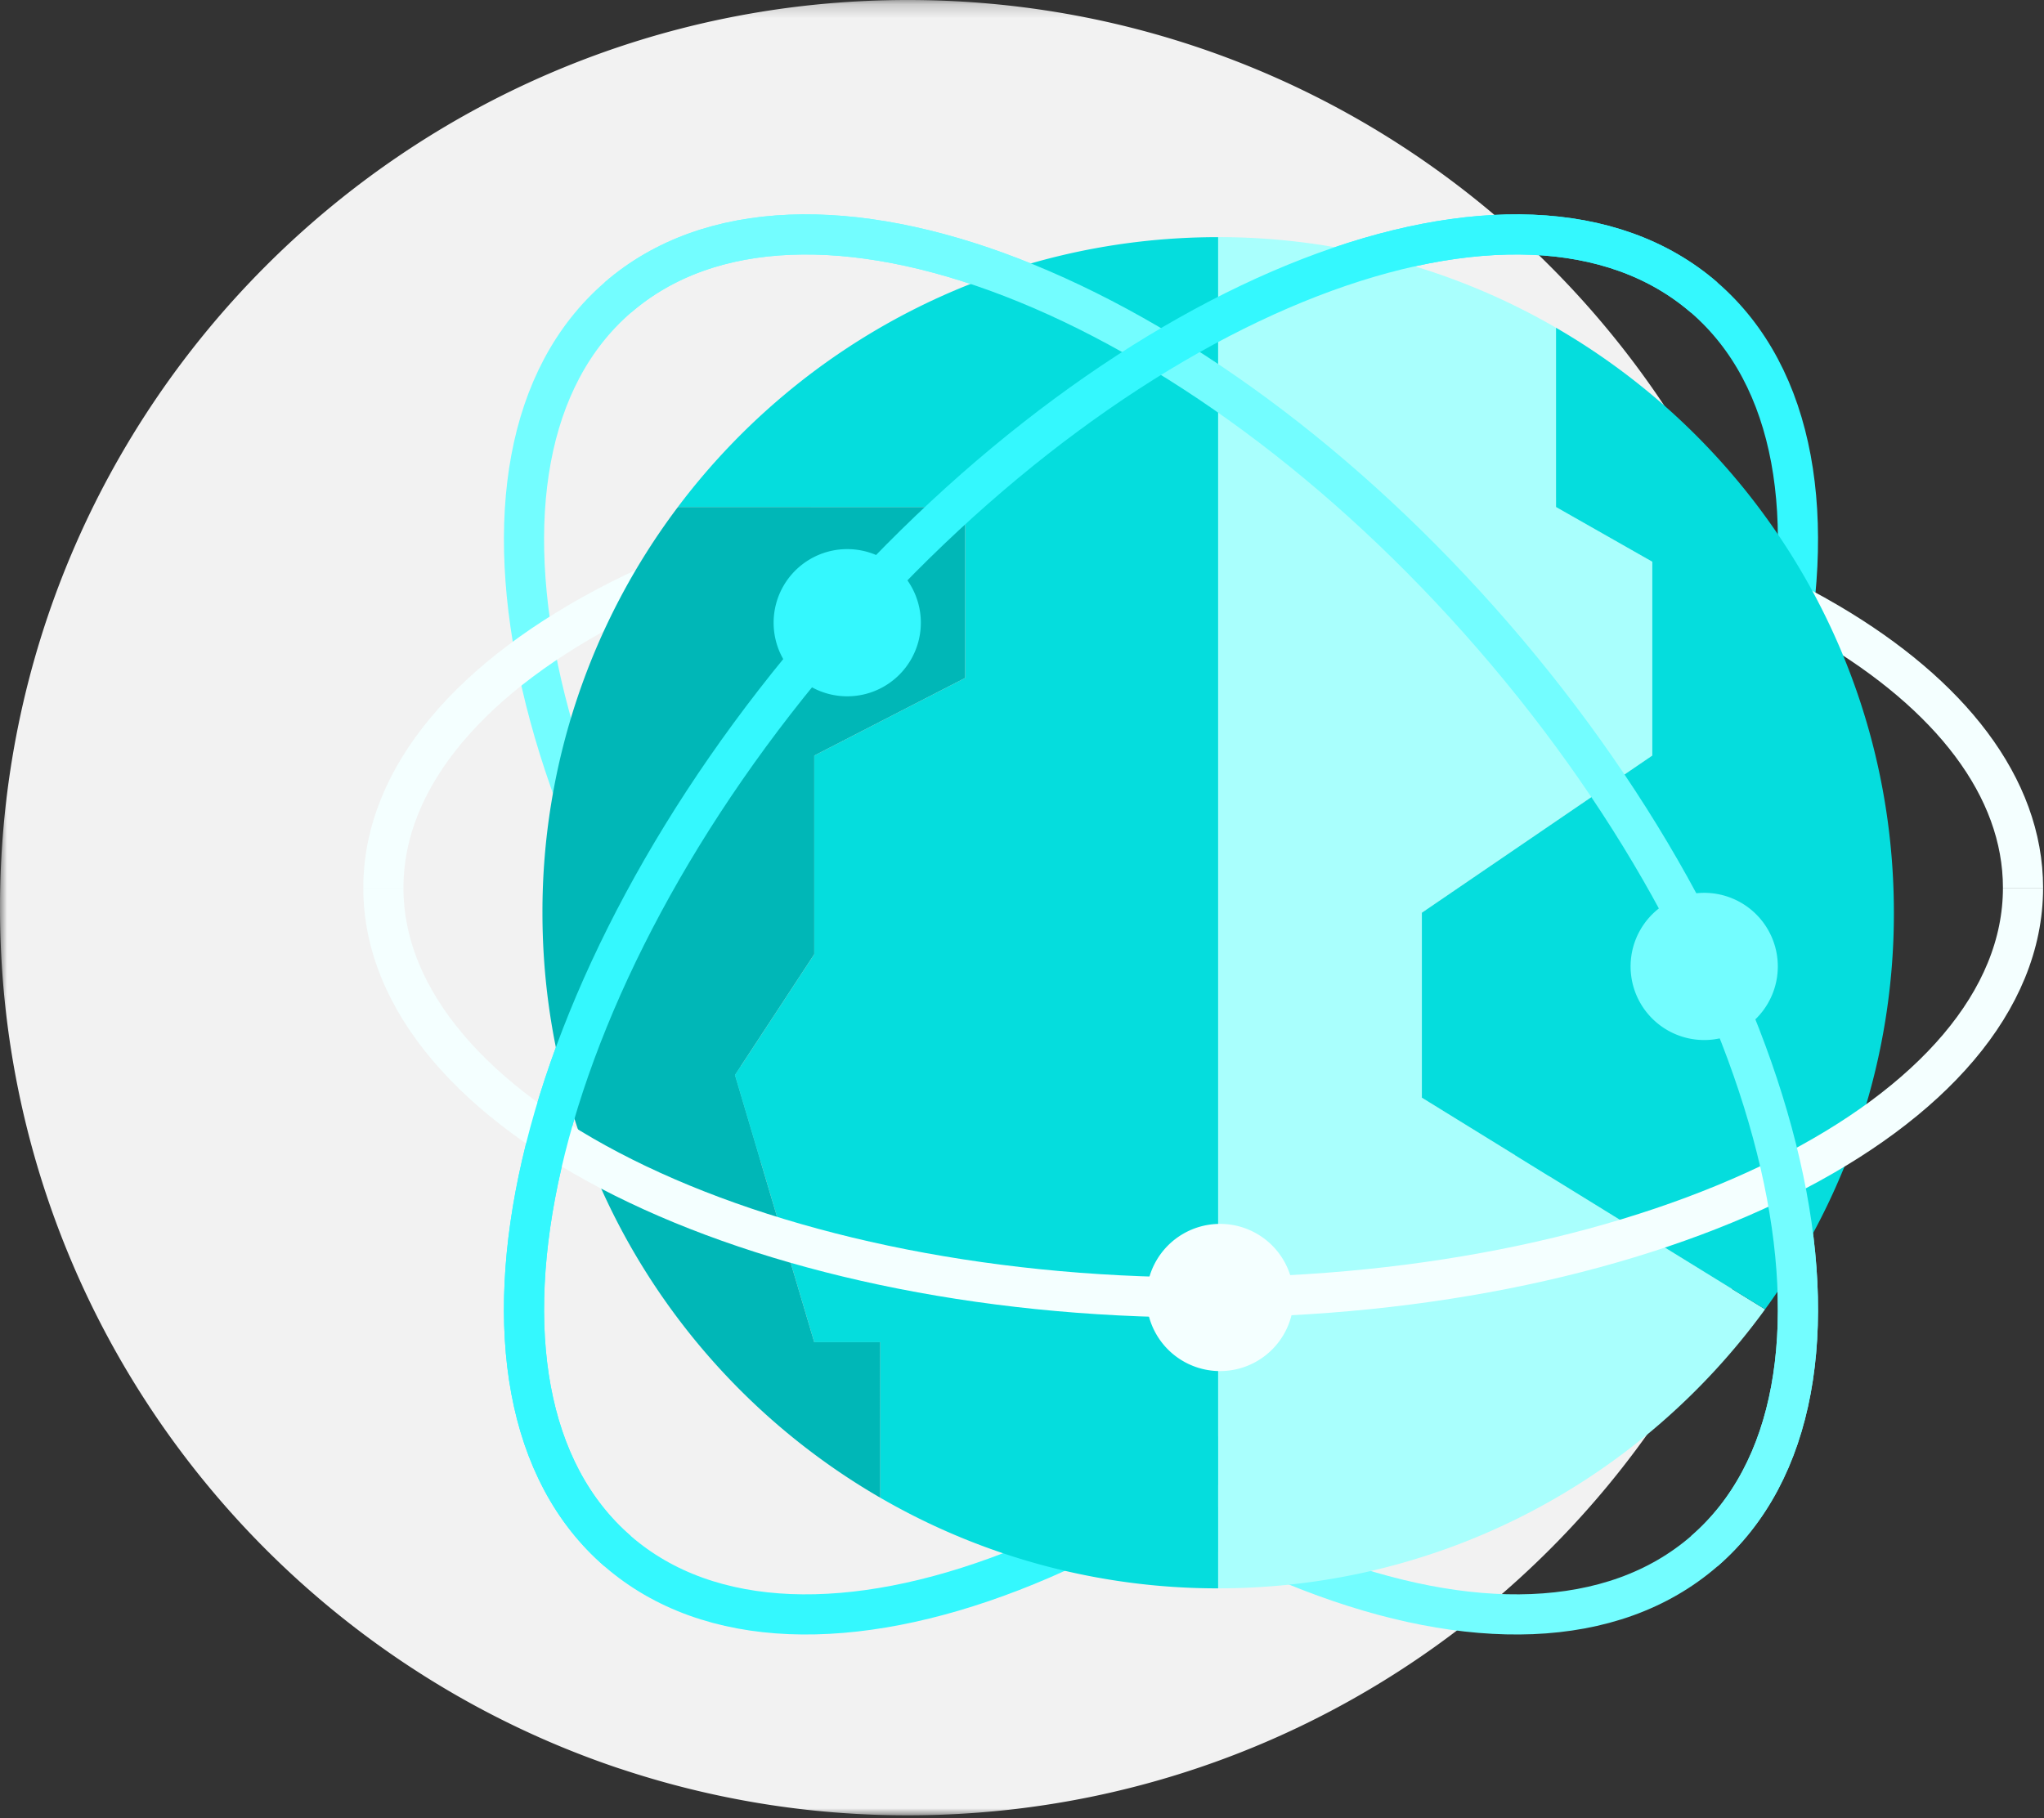 <svg xmlns="http://www.w3.org/2000/svg" xmlns:xlink="http://www.w3.org/1999/xlink" width="145" height="129" viewBox="0 0 145 129">
    <rect x="0" y="0" width="145" height="129" fill="#333333" stroke="none"/>
    <defs>
        <path id="a" d="M0 .198V129h128.802V.198z"/>
    </defs>
    <g fill="none" fill-rule="evenodd">
        <g transform="translate(0 -.198)">
            <mask id="b" fill="#fff">
                <use xlink:href="#a"/>
            </mask>
            <path fill="#F2F2F2" d="M124.54 41.527l.003-.005C115.265 17.355 91.836.198 64.4.198 28.833.198 0 29.031 0 64.598c0 28.42 18.409 52.54 43.953 61.087l.002-.003A64.245 64.245 0 0 0 64.4 129c35.568 0 64.4-28.834 64.4-64.402a64.232 64.232 0 0 0-4.26-23.07" mask="url(#b)"/>
        </g>
        <path stroke="#73FDFF" stroke-width="2.848" d="M120.896 110.066c-13.026 11.286-40.838.522-62.121-24.041S30.797 32.4 43.823 21.114c13.026-11.285 40.838-.523 62.12 24.04 21.285 24.564 27.978 53.626 14.953 64.912z"/>
        <path stroke="#34F8FE" stroke-width="2.848" d="M43.823 110.066c13.025 11.286 40.838.522 62.121-24.041s27.977-53.625 14.952-64.911c-13.026-11.285-40.839-.523-62.121 24.04-21.284 24.564-27.978 53.626-14.952 64.912z"/>
        <path stroke="#F4FFFF" stroke-width="2.848" d="M27.196 62.995c0-7.94 6.372-15.138 16.7-20.384 10.55-5.358 25.227-8.68 41.457-8.68 17.789 0 33.713 3.991 44.381 10.28 8.594 5.065 13.777 11.622 13.777 18.784"/>
        <path fill="#05DDDD" d="M86.416 16.826c-15.67 0-29.582 7.521-38.328 19.148h20.386V48.1l-10.712 5.51v14.098l-5.623 8.57 5.623 18.954h4.686v11.036a47.702 47.702 0 0 0 23.968 6.43v-95.87z"/>
        <path fill="#00B7B7" d="M57.762 95.232l-5.624-18.955 5.624-8.57V53.61l10.711-5.51V35.976H48.088a47.713 47.713 0 0 0-9.607 28.786c0 17.74 9.644 33.217 23.967 41.507V95.232h-4.686z"/>
        <path fill="#A9FFFD" d="M100.865 64.76l16.348-11.151V39.857l-6.83-3.882v-12.72a47.696 47.696 0 0 0-23.966-6.43v95.872c15.957 0 30.084-7.805 38.796-19.797l-24.347-15.017V64.76z"/>
        <path fill="#05DDDD" d="M110.383 23.255v12.72l6.83 3.882v13.752l-16.347 11.152v13.122L125.213 92.9a47.709 47.709 0 0 0 9.138-28.139c0-17.739-9.644-33.217-23.968-41.506"/>
        <path stroke="#F4FFFF" stroke-width="2.848" d="M143.511 62.995c0 16.053-26.038 29.065-58.158 29.065-32.119 0-58.157-13.012-58.157-29.065"/>
        <path stroke="#73FDFF" stroke-width="2.848" d="M43.823 21.113c13.025-11.285 40.838-.522 62.121 24.041s27.977 53.625 14.952 64.911"/>
        <path stroke="#34F8FE" stroke-width="2.848" d="M120.896 21.113c-13.026-11.285-40.838-.522-62.121 24.041S30.797 98.78 43.823 110.065"/>
        <path fill="#F4FFFF" d="M91.773 92.06a5.222 5.222 0 1 1-10.444 0 5.222 5.222 0 0 1 10.444 0"/>
        <path fill="#34F8FE" d="M65.324 44.183a5.222 5.222 0 1 1-10.444 0 5.222 5.222 0 0 1 10.444 0"/>
        <path fill="#73FDFF" d="M126.117 68.57a5.222 5.222 0 1 1-10.444.002 5.222 5.222 0 0 1 10.444-.002"/>
    </g>
</svg>
